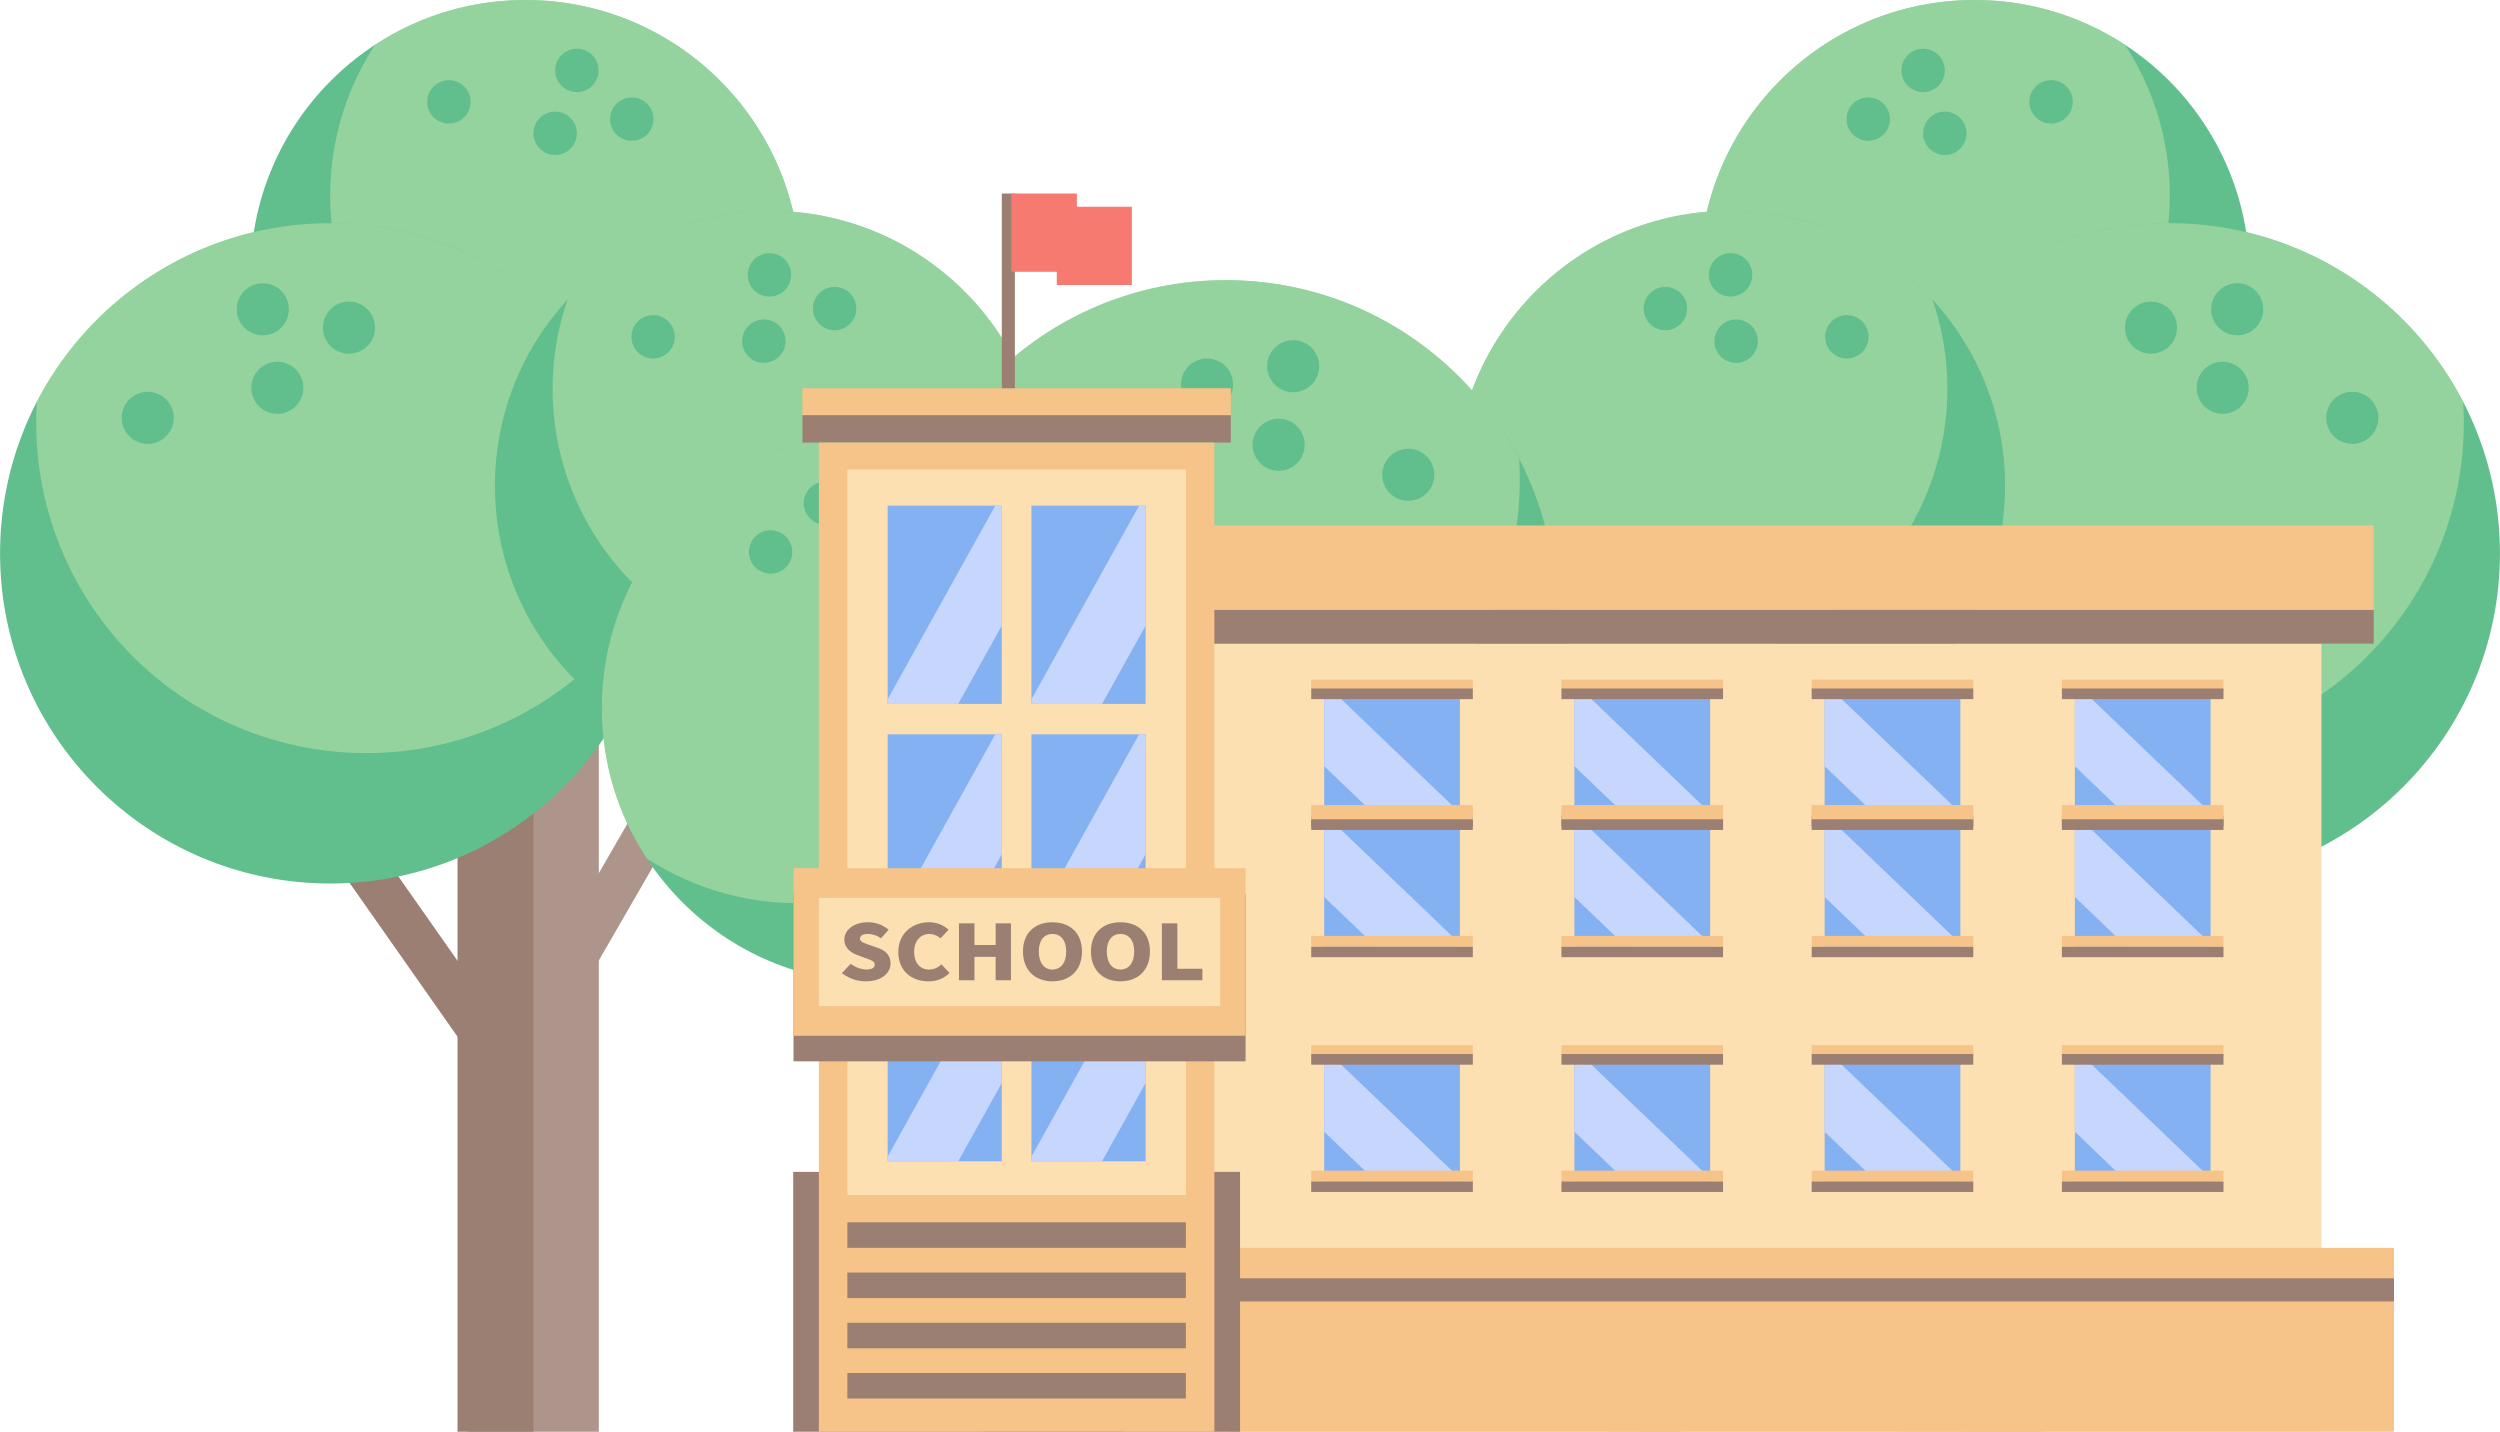   <svg xmlns="http://www.w3.org/2000/svg" viewBox="0 0 1083.855 620.717">
   <g data-name="图层 2">
    <g data-name="图层 1">
     <rect x="734.461" y="495.585" width="9.829" height="62.027" transform="translate(825.736 -377.019) rotate(60)" style="fill:#9c7f73">
     </rect>
     <rect x="697.297" y="442.735" width="29.438" height="177.983" style="fill:#ad958b">
     </rect>
     <rect x="712.016" y="442.735" width="17.11" height="177.983" style="fill:#9c7f73">
     </rect>
     <circle cx="717.205" cy="381.622" r="119.228" style="fill:#60bf8c">
     </circle>
     <g style="opacity:0.57">
      <path d="M746.524,266.055A119.208,119.208,0,0,0,604.443,420.308,119.207,119.207,0,0,0,804.967,300.941,118.624,118.624,0,0,0,746.524,266.055Z" style="fill:#bce3aa">
      </path>
     </g>
     <circle cx="689.16" cy="304.784" r="9.408" style="fill:#60bf8c">
     </circle>
     <circle cx="717.43" cy="290.168" r="9.408" style="fill:#60bf8c">
     </circle>
     <circle cx="719.845" cy="318.907" r="9.408" style="fill:#60bf8c">
     </circle>
     <circle cx="767.86" cy="317.026" r="9.408" style="fill:#60bf8c">
     </circle>
     <rect x="889.194" y="354.565" width="18.916" height="119.368" transform="translate(400.959 -441.016) rotate(35.056)" style="fill:#9c7f73">
     </rect>
     <rect x="824.247" y="278.2" width="56.652" height="342.518" style="fill:#ad958b">
     </rect>
     <rect x="852.573" y="278.2" width="32.927" height="342.518" style="fill:#9c7f73">
     </rect>
     <rect x="795.675" y="304.695" width="18.916" height="119.368" transform="translate(-74.322 451.384) rotate(-30)" style="fill:#ad958b">
     </rect>
     <circle cx="856.029" cy="119.228" r="119.228" style="fill:#60bf8c">
     </circle>
     <g style="opacity:0.57">
      <path d="M856.029,0a119.207,119.207,0,0,0-99.786,184.455A119.207,119.207,0,0,0,921.256,19.443,118.633,118.633,0,0,0,856.029,0Z" style="fill:#bce3aa">
      </path>
     </g>
     <circle cx="809.95" cy="51.646" r="9.408" style="fill:#60bf8c">
     </circle>
     <circle cx="833.758" cy="30.527" r="9.408" style="fill:#60bf8c">
     </circle>
     <circle cx="843.165" cy="57.79" r="9.408" style="fill:#60bf8c">
     </circle>
     <circle cx="889.244" cy="44.159" r="9.408" style="fill:#60bf8c">
     </circle>
     <circle cx="940.698" cy="239.907" r="143.132" style="fill:#60bf8c">
     </circle>
     <g style="opacity:0.57">
      <path d="M1011.249,115.37A143.106,143.106,0,0,0,797.874,248.992a143.106,143.106,0,0,0,270-74.717A142.429,142.429,0,0,0,1011.249,115.37Z" style="fill:#bce3aa">
      </path>
     </g>
     <circle cx="932.558" cy="142.05" r="11.294" style="fill:#60bf8c">
     </circle>
     <circle cx="969.922" cy="134.078" r="11.294" style="fill:#60bf8c">
     </circle>
     <circle cx="963.617" cy="168.122" r="11.294" style="fill:#60bf8c">
     </circle>
     <circle cx="1019.813" cy="181.149" r="11.294" style="fill:#60bf8c">
     </circle>
     <circle cx="750.048" cy="210.618" r="119.228" style="fill:#60bf8c">
     </circle>
     <g style="opacity:0.57">
      <path d="M779.368,95.05A119.208,119.208,0,0,0,637.286,249.3,119.207,119.207,0,0,0,837.811,129.936,118.64,118.64,0,0,0,779.368,95.05Z" style="fill:#bce3aa">
      </path>
     </g>
     <circle cx="722.004" cy="133.78" r="9.408" style="fill:#60bf8c">
     </circle>
     <circle cx="750.273" cy="119.163" r="9.408" style="fill:#60bf8c">
     </circle>
     <circle cx="752.688" cy="147.903" r="9.408" style="fill:#60bf8c">
     </circle>
     <circle cx="800.704" cy="146.021" r="9.408" style="fill:#60bf8c">
     </circle>
     <rect x="175.745" y="354.565" width="18.916" height="119.368" transform="translate(574.744 646.973) rotate(144.944)" style="fill:#9c7f73">
     </rect>
     <rect x="202.956" y="278.2" width="56.652" height="342.518" transform="translate(462.564 898.917) rotate(-180)" style="fill:#ad958b">
     </rect>
     <rect x="198.355" y="278.2" width="32.927" height="342.518" transform="translate(429.637 898.917) rotate(-180)" style="fill:#9c7f73">
     </rect>
     <rect x="269.265" y="304.695" width="18.916" height="119.368" transform="translate(337.914 819.301) rotate(-150)" style="fill:#ad958b">
     </rect>
     <circle cx="227.826" cy="119.228" r="119.228" style="fill:#60bf8c">
     </circle>
     <g style="opacity:0.57">
      <path d="M227.826,0a119.206,119.206,0,0,1,99.786,184.455A119.207,119.207,0,0,1,162.6,19.443,118.633,118.633,0,0,1,227.826,0Z" style="fill:#bce3aa">
      </path>
     </g>
     <circle cx="273.905" cy="51.646" r="9.408" style="fill:#60bf8c">
     </circle>
     <circle cx="250.097" cy="30.527" r="9.408" style="fill:#60bf8c">
     </circle>
     <circle cx="240.69" cy="57.79" r="9.408" style="fill:#60bf8c">
     </circle>
     <circle cx="194.611" cy="44.159" r="9.408" style="fill:#60bf8c">
     </circle>
     <circle cx="143.157" cy="239.907" r="143.132" style="fill:#60bf8c">
     </circle>
     <g style="opacity:0.57">
      <path d="M72.607,115.37A143.106,143.106,0,0,1,285.981,248.992a143.106,143.106,0,0,1-270-74.717A142.425,142.425,0,0,1,72.607,115.37Z" style="fill:#bce3aa">
      </path>
     </g>
     <circle cx="151.297" cy="142.05" r="11.294" style="fill:#60bf8c">
     </circle>
     <circle cx="113.933" cy="134.078" r="11.294" style="fill:#60bf8c">
     </circle>
     <circle cx="120.239" cy="168.122" r="11.294" style="fill:#60bf8c">
     </circle>
     <circle cx="64.042" cy="181.149" r="11.294" style="fill:#60bf8c">
     </circle>
     <circle cx="333.807" cy="210.618" r="119.228" style="fill:#60bf8c">
     </circle>
     <g style="opacity:0.57">
      <path d="M304.488,95.05A119.208,119.208,0,0,1,446.569,249.3,119.207,119.207,0,0,1,246.045,129.936,118.631,118.631,0,0,1,304.488,95.05Z" style="fill:#bce3aa">
      </path>
     </g>
     <circle cx="361.852" cy="133.78" r="9.408" style="fill:#60bf8c">
     </circle>
     <circle cx="333.582" cy="119.163" r="9.408" style="fill:#60bf8c">
     </circle>
     <circle cx="331.167" cy="147.903" r="9.408" style="fill:#60bf8c">
     </circle>
     <circle cx="283.151" cy="146.021" r="9.408" style="fill:#60bf8c">
     </circle>
     <rect x="497.393" y="379.908" width="18.916" height="119.368" transform="translate(344.439 -211.377) rotate(35.056)" style="fill:#9c7f73">
     </rect>
     <rect x="425.872" y="278.2" width="56.652" height="342.518" style="fill:#ad958b">
     </rect>
     <rect x="454.198" y="278.2" width="32.927" height="342.518" style="fill:#9c7f73">
     </rect>
     <circle cx="380.158" cy="306.872" r="119.228" style="fill:#60bf8c">
     </circle>
     <g style="opacity:0.57">
      <path d="M380.158,187.644A119.207,119.207,0,0,0,280.372,372.1,119.206,119.206,0,0,0,445.385,207.087,118.633,118.633,0,0,0,380.158,187.644Z" style="fill:#bce3aa">
      </path>
     </g>
     <circle cx="334.08" cy="239.291" r="9.408" style="fill:#60bf8c">
     </circle>
     <circle cx="357.887" cy="218.171" r="9.408" style="fill:#60bf8c">
     </circle>
     <circle cx="367.295" cy="245.434" r="9.408" style="fill:#60bf8c">
     </circle>
     <circle cx="413.373" cy="231.803" r="9.408" style="fill:#60bf8c">
     </circle>
     <circle cx="531.43" cy="264.598" r="143.132" style="fill:#60bf8c">
     </circle>
     <g style="opacity:0.57">
      <path d="M601.98,140.061A143.107,143.107,0,0,0,388.605,273.683a143.106,143.106,0,0,0,270-74.717A142.425,142.425,0,0,0,601.98,140.061Z" style="fill:#bce3aa">
      </path>
     </g>
     <circle cx="523.29" cy="166.741" r="11.294" style="fill:#60bf8c">
     </circle>
     <circle cx="560.654" cy="158.769" r="11.294" style="fill:#60bf8c">
     </circle>
     <circle cx="554.348" cy="192.813" r="11.294" style="fill:#60bf8c">
     </circle>
     <circle cx="610.545" cy="205.84" r="11.294" style="fill:#60bf8c">
     </circle>
     <rect x="524.201" y="279.036" width="482.231" height="341.681" transform="translate(1530.633 899.753) rotate(-180)" style="fill:#fde0b1">
     </rect>
     <rect x="524.201" y="264.365" width="504.915" height="14.671" transform="translate(1553.317 543.401) rotate(-180)" style="fill:#9c7f73">
     </rect>
     <rect x="524.201" y="227.836" width="504.915" height="36.529" transform="translate(1553.317 492.201) rotate(-180)" style="fill:#f6c488">
     </rect>
     <rect x="899.532" y="299.251" width="58.849" height="54.402" transform="translate(1857.913 652.903) rotate(-180)" style="fill:#84b1f2">
     </rect>
     <polygon points="899.532 332.17 899.532 299.251 902.887 299.251 958.381 352.389 958.381 353.652 921.966 353.652 899.532 332.17" style="fill:#c7d6fc">
     </polygon>
     <rect x="893.915" y="294.626" width="70.064" height="4.625" transform="translate(1857.894 593.876) rotate(-180)" style="fill:#f6c488">
     </rect>
     <rect x="893.915" y="353.652" width="70.064" height="4.625" transform="translate(1857.894 711.929) rotate(-180)" style="fill:#9c7f73">
     </rect>
     <rect x="893.915" y="298.48" width="70.064" height="4.625" transform="translate(1857.894 601.584) rotate(-180)" style="fill:#9c7f73">
     </rect>
     <rect x="893.915" y="349.027" width="70.064" height="4.625" transform="translate(1857.894 702.679) rotate(-180)" style="fill:#f6c488">
     </rect>
     <rect x="791.05" y="299.251" width="58.849" height="54.402" transform="translate(1640.949 652.903) rotate(-180)" style="fill:#84b1f2">
     </rect>
     <polygon points="791.05 332.17 791.05 299.251 794.406 299.251 849.899 352.389 849.899 353.652 813.485 353.652 791.05 332.17" style="fill:#c7d6fc">
     </polygon>
     <rect x="785.433" y="294.626" width="70.064" height="4.625" transform="translate(1640.931 593.876) rotate(-180)" style="fill:#f6c488">
     </rect>
     <rect x="785.433" y="353.652" width="70.064" height="4.625" transform="translate(1640.931 711.929) rotate(-180)" style="fill:#9c7f73">
     </rect>
     <rect x="785.433" y="298.48" width="70.064" height="4.625" transform="translate(1640.931 601.584) rotate(-180)" style="fill:#9c7f73">
     </rect>
     <rect x="785.433" y="349.027" width="70.064" height="4.625" transform="translate(1640.931 702.679) rotate(-180)" style="fill:#f6c488">
     </rect>
     <rect x="682.569" y="299.251" width="58.849" height="54.402" transform="translate(1423.986 652.903) rotate(-180)" style="fill:#84b1f2">
     </rect>
     <polygon points="682.569 332.17 682.569 299.251 685.924 299.251 741.417 352.389 741.417 353.652 705.003 353.652 682.569 332.17" style="fill:#c7d6fc">
     </polygon>
     <rect x="676.952" y="294.626" width="70.064" height="4.625" transform="translate(1423.968 593.876) rotate(-180)" style="fill:#f6c488">
     </rect>
     <rect x="676.952" y="353.652" width="70.064" height="4.625" transform="translate(1423.968 711.929) rotate(-180)" style="fill:#9c7f73">
     </rect>
     <rect x="676.952" y="298.48" width="70.064" height="4.625" transform="translate(1423.968 601.584) rotate(-180)" style="fill:#9c7f73">
     </rect>
     <rect x="676.952" y="349.027" width="70.064" height="4.625" transform="translate(1423.968 702.679) rotate(-180)" style="fill:#f6c488">
     </rect>
     <rect x="574.087" y="299.251" width="58.849" height="54.402" transform="translate(1207.023 652.903) rotate(-180)" style="fill:#84b1f2">
     </rect>
     <polygon points="574.087 332.17 574.087 299.251 577.442 299.251 632.936 352.389 632.936 353.652 596.521 353.652 574.087 332.17" style="fill:#c7d6fc">
     </polygon>
     <rect x="568.47" y="294.626" width="70.064" height="4.625" transform="translate(1207.004 593.876) rotate(-180)" style="fill:#f6c488">
     </rect>
     <rect x="568.47" y="353.652" width="70.064" height="4.625" transform="translate(1207.004 711.929) rotate(-180)" style="fill:#9c7f73">
     </rect>
     <rect x="568.47" y="298.48" width="70.064" height="4.625" transform="translate(1207.004 601.584) rotate(-180)" style="fill:#9c7f73">
     </rect>
     <rect x="568.47" y="349.027" width="70.064" height="4.625" transform="translate(1207.004 702.679) rotate(-180)" style="fill:#f6c488">
     </rect>
     <rect x="899.532" y="355.964" width="58.849" height="54.402" transform="translate(1857.913 766.33) rotate(-180)" style="fill:#84b1f2">
     </rect>
     <polygon points="899.532 388.884 899.532 355.964 902.887 355.964 958.381 409.103 958.381 410.366 921.966 410.366 899.532 388.884" style="fill:#c7d6fc">
     </polygon>
     <rect x="893.915" y="351.34" width="70.064" height="4.625" transform="translate(1857.894 707.304) rotate(-180)" style="fill:#f6c488">
     </rect>
     <rect x="893.915" y="410.366" width="70.064" height="4.625" transform="translate(1857.894 825.357) rotate(-180)" style="fill:#9c7f73">
     </rect>
     <rect x="893.915" y="355.194" width="70.064" height="4.625" transform="translate(1857.894 715.012) rotate(-180)" style="fill:#9c7f73">
     </rect>
     <rect x="893.915" y="405.741" width="70.064" height="4.625" transform="translate(1857.894 816.107) rotate(-180)" style="fill:#f6c488">
     </rect>
     <rect x="791.05" y="355.964" width="58.849" height="54.402" transform="translate(1640.949 766.33) rotate(-180)" style="fill:#84b1f2">
     </rect>
     <polygon points="791.05 388.884 791.05 355.964 794.406 355.964 849.899 409.103 849.899 410.366 813.485 410.366 791.05 388.884" style="fill:#c7d6fc">
     </polygon>
     <rect x="785.433" y="351.34" width="70.064" height="4.625" transform="translate(1640.931 707.304) rotate(-180)" style="fill:#f6c488">
     </rect>
     <rect x="785.433" y="410.366" width="70.064" height="4.625" transform="translate(1640.931 825.357) rotate(-180)" style="fill:#9c7f73">
     </rect>
     <rect x="785.433" y="355.194" width="70.064" height="4.625" transform="translate(1640.931 715.012) rotate(-180)" style="fill:#9c7f73">
     </rect>
     <rect x="785.433" y="405.741" width="70.064" height="4.625" transform="translate(1640.931 816.107) rotate(-180)" style="fill:#f6c488">
     </rect>
     <rect x="682.569" y="355.964" width="58.849" height="54.402" transform="translate(1423.986 766.33) rotate(-180)" style="fill:#84b1f2">
     </rect>
     <polygon points="682.569 388.884 682.569 355.964 685.924 355.964 741.417 409.103 741.417 410.366 705.003 410.366 682.569 388.884" style="fill:#c7d6fc">
     </polygon>
     <rect x="676.952" y="351.34" width="70.064" height="4.625" transform="translate(1423.968 707.304) rotate(-180)" style="fill:#f6c488">
     </rect>
     <rect x="676.952" y="410.366" width="70.064" height="4.625" transform="translate(1423.968 825.357) rotate(-180)" style="fill:#9c7f73">
     </rect>
     <rect x="676.952" y="355.194" width="70.064" height="4.625" transform="translate(1423.968 715.012) rotate(-180)" style="fill:#9c7f73">
     </rect>
     <rect x="676.952" y="405.741" width="70.064" height="4.625" transform="translate(1423.968 816.107) rotate(-180)" style="fill:#f6c488">
     </rect>
     <rect x="574.087" y="355.964" width="58.849" height="54.402" transform="translate(1207.023 766.33) rotate(-180)" style="fill:#84b1f2">
     </rect>
     <polygon points="574.087 388.884 574.087 355.964 577.442 355.964 632.936 409.103 632.936 410.366 596.521 410.366 574.087 388.884" style="fill:#c7d6fc">
     </polygon>
     <rect x="568.47" y="351.34" width="70.064" height="4.625" transform="translate(1207.004 707.304) rotate(-180)" style="fill:#f6c488">
     </rect>
     <rect x="568.47" y="410.366" width="70.064" height="4.625" transform="translate(1207.004 825.357) rotate(-180)" style="fill:#9c7f73">
     </rect>
     <rect x="568.47" y="355.194" width="70.064" height="4.625" transform="translate(1207.004 715.012) rotate(-180)" style="fill:#9c7f73">
     </rect>
     <rect x="568.47" y="405.741" width="70.064" height="4.625" transform="translate(1207.004 816.107) rotate(-180)" style="fill:#f6c488">
     </rect>
     <rect x="899.532" y="457.74" width="58.849" height="54.402" transform="translate(1857.913 969.881) rotate(-180)" style="fill:#84b1f2">
     </rect>
     <polygon points="899.532 490.659 899.532 457.74 902.887 457.74 958.381 510.878 958.381 512.141 921.966 512.141 899.532 490.659" style="fill:#c7d6fc">
     </polygon>
     <rect x="893.915" y="453.115" width="70.064" height="4.625" transform="translate(1857.894 910.855) rotate(-180)" style="fill:#f6c488">
     </rect>
     <rect x="893.915" y="512.141" width="70.064" height="4.625" transform="translate(1857.894 1028.907) rotate(-180)" style="fill:#9c7f73">
     </rect>
     <rect x="893.915" y="456.969" width="70.064" height="4.625" transform="translate(1857.894 918.563) rotate(-180)" style="fill:#9c7f73">
     </rect>
     <rect x="893.915" y="507.516" width="70.064" height="4.625" transform="translate(1857.894 1019.658) rotate(-180)" style="fill:#f6c488">
     </rect>
     <rect x="791.05" y="457.74" width="58.849" height="54.402" transform="translate(1640.949 969.881) rotate(-180)" style="fill:#84b1f2">
     </rect>
     <polygon points="791.05 490.659 791.05 457.74 794.406 457.74 849.899 510.878 849.899 512.141 813.485 512.141 791.05 490.659" style="fill:#c7d6fc">
     </polygon>
     <rect x="785.433" y="453.115" width="70.064" height="4.625" transform="translate(1640.931 910.855) rotate(-180)" style="fill:#f6c488">
     </rect>
     <rect x="785.433" y="512.141" width="70.064" height="4.625" transform="translate(1640.931 1028.907) rotate(-180)" style="fill:#9c7f73">
     </rect>
     <rect x="785.433" y="456.969" width="70.064" height="4.625" transform="translate(1640.931 918.563) rotate(-180)" style="fill:#9c7f73">
     </rect>
     <rect x="785.433" y="507.516" width="70.064" height="4.625" transform="translate(1640.931 1019.658) rotate(-180)" style="fill:#f6c488">
     </rect>
     <rect x="682.569" y="457.74" width="58.849" height="54.402" transform="translate(1423.986 969.881) rotate(-180)" style="fill:#84b1f2">
     </rect>
     <polygon points="682.569 490.659 682.569 457.74 685.924 457.74 741.417 510.878 741.417 512.141 705.003 512.141 682.569 490.659" style="fill:#c7d6fc">
     </polygon>
     <rect x="676.952" y="453.115" width="70.064" height="4.625" transform="translate(1423.968 910.855) rotate(-180)" style="fill:#f6c488">
     </rect>
     <rect x="676.952" y="512.141" width="70.064" height="4.625" transform="translate(1423.968 1028.907) rotate(-180)" style="fill:#9c7f73">
     </rect>
     <rect x="676.952" y="456.969" width="70.064" height="4.625" transform="translate(1423.968 918.563) rotate(-180)" style="fill:#9c7f73">
     </rect>
     <rect x="676.952" y="507.516" width="70.064" height="4.625" transform="translate(1423.968 1019.658) rotate(-180)" style="fill:#f6c488">
     </rect>
     <rect x="574.087" y="457.74" width="58.849" height="54.402" transform="translate(1207.023 969.881) rotate(-180)" style="fill:#84b1f2">
     </rect>
     <polygon points="574.087 490.659 574.087 457.74 577.442 457.74 632.936 510.878 632.936 512.141 596.521 512.141 574.087 490.659" style="fill:#c7d6fc">
     </polygon>
     <rect x="568.47" y="453.115" width="70.064" height="4.625" transform="translate(1207.004 910.855) rotate(-180)" style="fill:#f6c488">
     </rect>
     <rect x="568.47" y="512.141" width="70.064" height="4.625" transform="translate(1207.004 1028.907) rotate(-180)" style="fill:#9c7f73">
     </rect>
     <rect x="568.47" y="456.969" width="70.064" height="4.625" transform="translate(1207.004 918.563) rotate(-180)" style="fill:#9c7f73">
     </rect>
     <rect x="568.47" y="507.516" width="70.064" height="4.625" transform="translate(1207.004 1019.658) rotate(-180)" style="fill:#f6c488">
     </rect>
     <rect x="532.976" y="540.995" width="504.915" height="79.722" transform="translate(1570.867 1161.713) rotate(-180)" style="fill:#f6c488">
     </rect>
     <rect x="532.976" y="554.184" width="504.915" height="10.046" transform="translate(1570.867 1118.415) rotate(-180)" style="fill:#9c7f73">
     </rect>
     <rect x="347.876" y="179.965" width="185.74" height="11.915" style="fill:#9c7f73">
     </rect>
     <rect x="347.876" y="168.32" width="185.74" height="11.644" style="fill:#f6c488">
     </rect>
     <rect x="343.879" y="508.04" width="193.736" height="112.677" style="fill:#9c7f73">
     </rect>
     <rect x="355.015" y="191.88" width="171.464" height="428.837" style="fill:#f6c488">
     </rect>
     <rect x="367.362" y="203.538" width="146.77" height="314.534" style="fill:#fde0b1">
     </rect>
     <rect x="367.362" y="529.926" width="146.77" height="11.069" style="fill:#9c7f73">
     </rect>
     <rect x="367.362" y="551.703" width="146.77" height="11.069" style="fill:#9c7f73">
     </rect>
     <rect x="367.362" y="573.48" width="146.77" height="11.069" style="fill:#9c7f73">
     </rect>
     <rect x="367.362" y="595.257" width="146.77" height="11.069" style="fill:#9c7f73">
     </rect>
     <rect x="384.824" y="219.211" width="49.494" height="85.961" style="fill:#84b1f2">
     </rect>
     <polygon points="434.319 271.227 434.319 219.211 431.497 219.211 384.824 303.176 384.824 305.172 415.45 305.172 434.319 271.227" style="fill:#c7d6fc">
     </polygon>
     <rect x="447.175" y="219.211" width="49.494" height="85.961" style="fill:#84b1f2">
     </rect>
     <polygon points="496.669 271.227 496.669 219.211 493.847 219.211 447.175 303.176 447.175 305.172 477.801 305.172 496.669 271.227" style="fill:#c7d6fc">
     </polygon>
     <rect x="384.824" y="318.354" width="49.494" height="85.961" style="fill:#84b1f2">
     </rect>
     <polygon points="434.319 370.37 434.319 318.354 431.497 318.354 384.824 402.318 384.824 404.315 415.45 404.315 434.319 370.37" style="fill:#c7d6fc">
     </polygon>
     <rect x="447.175" y="318.354" width="49.494" height="85.961" style="fill:#84b1f2">
     </rect>
     <polygon points="496.669 370.37 496.669 318.354 493.847 318.354 447.175 402.318 447.175 404.315 477.801 404.315 496.669 370.37" style="fill:#c7d6fc">
     </polygon>
     <rect x="384.824" y="417.496" width="49.494" height="85.961" style="fill:#84b1f2">
     </rect>
     <polygon points="434.319 469.513 434.319 417.496 431.497 417.496 384.824 501.461 384.824 503.458 415.45 503.458 434.319 469.513" style="fill:#c7d6fc">
     </polygon>
     <rect x="447.175" y="417.496" width="49.494" height="85.961" style="fill:#84b1f2">
     </rect>
     <polygon points="496.669 469.513 496.669 417.496 493.847 417.496 447.175 501.461 447.175 503.458 477.801 503.458 496.669 469.513" style="fill:#c7d6fc">
     </polygon>
     <rect x="344.018" y="387.493" width="195.991" height="72.638" style="fill:#9c7f73">
     </rect>
     <rect x="344.018" y="376.402" width="195.991" height="72.638" style="fill:#f6c488">
     </rect>
     <rect x="355.015" y="389.259" width="173.997" height="46.923" style="fill:#fde0b1">
     </rect>
     <path d="M365.015,421.894l3.787-4.079a12.1,12.1,0,0,0,6.789,2.52c2.475,0,3.639-.829,3.639-2.155,0-1.426-1.539-1.89-3.939-2.785l-3.563-1.326c-2.926-1.028-5.664-3.183-5.664-6.764,0-4.145,4.2-7.461,10.127-7.461a13.924,13.924,0,0,1,9.076,3.25l-3.338,3.713a9.808,9.808,0,0,0-5.738-1.89c-2.063,0-3.338.73-3.338,2.056,0,1.359,1.764,1.89,4.238,2.752l3.489,1.227c3.451,1.227,5.513,3.282,5.513,6.764,0,4.111-3.9,7.726-10.652,7.726A16.829,16.829,0,0,1,365.015,421.894Z" style="fill:#9c7f73">
     </path>
     <path d="M389.464,412.775c0-8.222,6.227-12.931,13.315-12.931a12.655,12.655,0,0,1,8.476,3.216l-3.525,3.78a7.357,7.357,0,0,0-4.838-1.923c-3.6,0-6.564,2.852-6.564,7.66,0,4.907,2.55,7.758,6.488,7.758a7.646,7.646,0,0,0,5.326-2.254l3.525,3.713a12.3,12.3,0,0,1-9.113,3.648C395.465,425.442,389.464,421.131,389.464,412.775Z" style="fill:#9c7f73">
     </path>
     <path d="M415.751,400.308h6.714v9.384h9.189v-9.384h6.638v24.669h-6.638V414.831h-9.189v10.146h-6.714Z" style="fill:#9c7f73">
     </path>
     <path d="M443.5,412.51c0-8.09,5.176-12.666,12.79-12.666s12.79,4.609,12.79,12.666c0,8.09-5.176,12.932-12.79,12.932S443.5,420.6,443.5,412.51Zm18.754,0c0-4.774-2.289-7.593-5.964-7.593s-5.926,2.819-5.926,7.593c0,4.808,2.251,7.825,5.926,7.825S462.255,417.318,462.255,412.51Z" style="fill:#9c7f73">
     </path>
     <path d="M472.976,412.51c0-8.09,5.176-12.666,12.79-12.666s12.79,4.609,12.79,12.666c0,8.09-5.176,12.932-12.79,12.932S472.976,420.6,472.976,412.51Zm18.754,0c0-4.774-2.288-7.593-5.964-7.593s-5.926,2.819-5.926,7.593c0,4.808,2.251,7.825,5.926,7.825S491.73,417.318,491.73,412.51Z" style="fill:#9c7f73">
     </path>
     <path d="M503.727,400.308h6.714V420H521.28v4.973H503.727Z" style="fill:#9c7f73">
     </path>
     <rect x="434.319" y="83.9" width="5.682" height="84.42" style="fill:#9c7f73">
     </rect>
     <rect x="438.454" y="83.9" width="28.424" height="33.926" style="fill:#f67a6f">
     </rect>
     <rect x="458.168" y="89.631" width="32.551" height="33.926" style="fill:#f67a6f">
     </rect>
    </g>
   </g>
  </svg>
